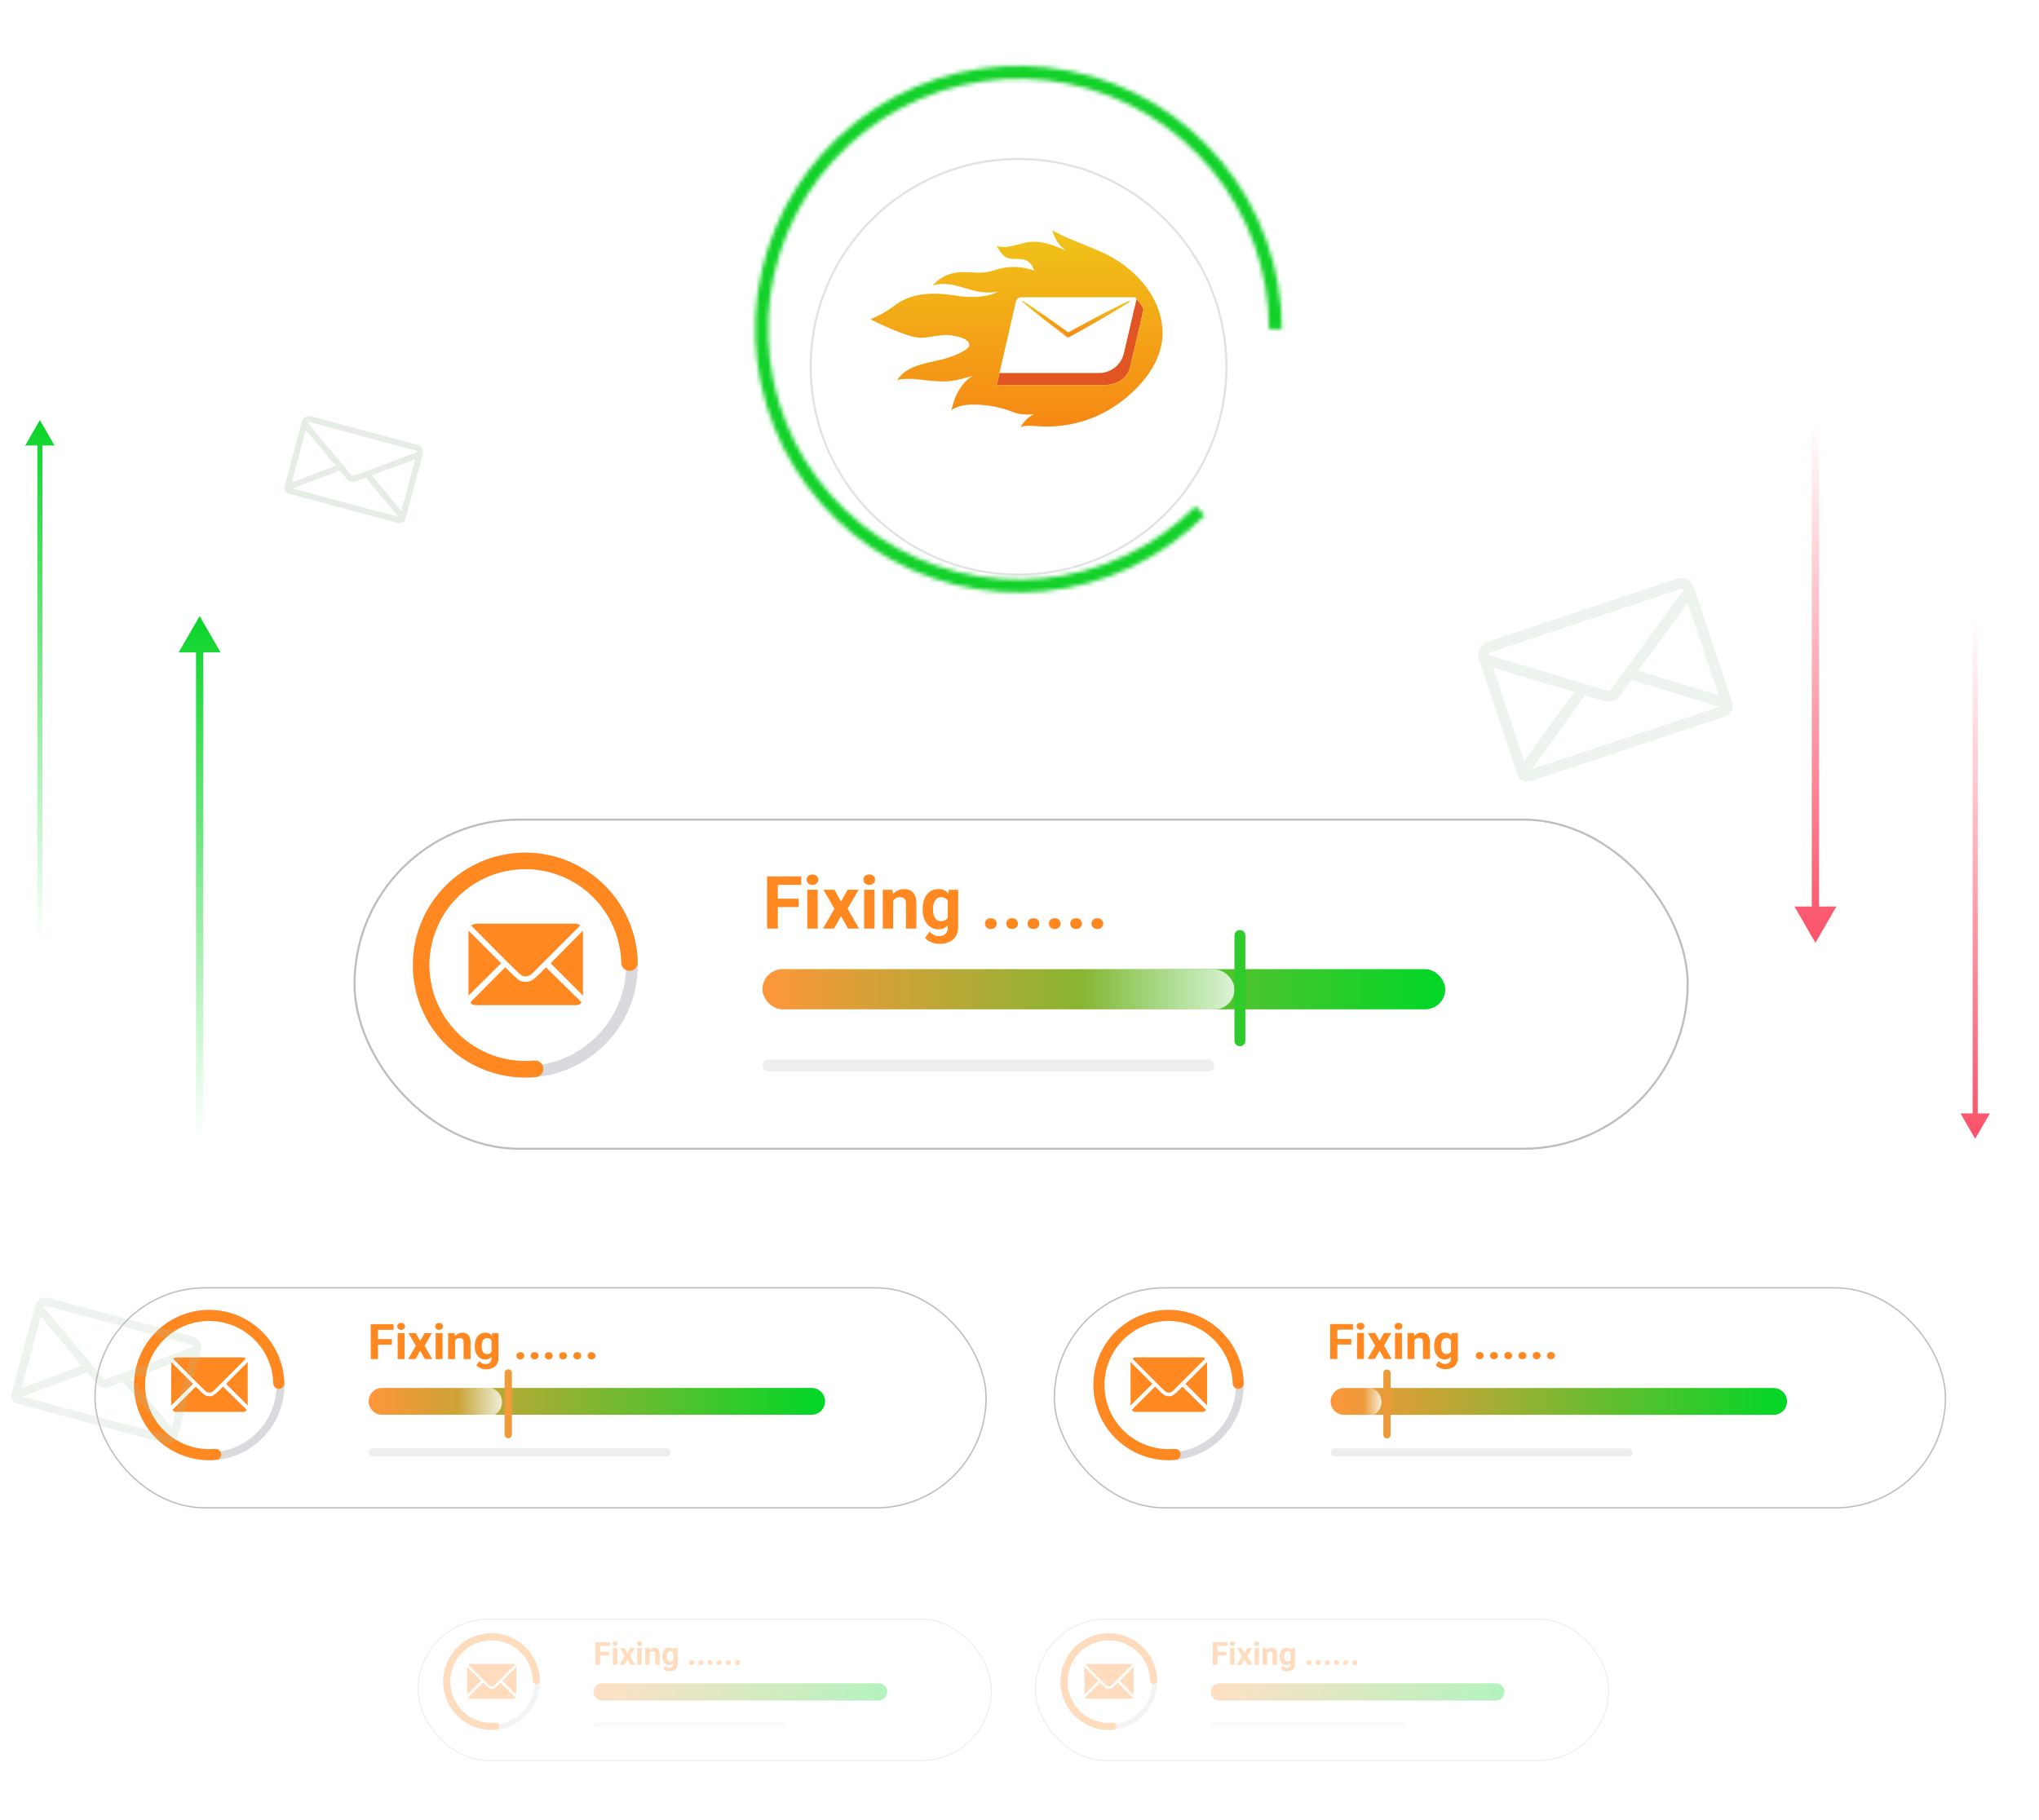 <svg width="495" height="442" viewBox="0 0 495 442" fill="none" xmlns="http://www.w3.org/2000/svg">
<g opacity="0.3">
<g filter="url(#filter0_d_11717_13437)">
<rect x="101.388" y="390.93" width="139.397" height="34.581" rx="17.29" fill="white"/>
<rect x="101.493" y="391.035" width="139.186" height="34.37" rx="17.185" stroke="#BDBDBD" stroke-width="0.211"/>
</g>
<circle cx="119.331" cy="408.329" r="11.134" stroke="#DADADE" stroke-width="1.215"/>
<path d="M128.497 402.008C129.73 403.797 130.412 405.905 130.462 408.073C130.466 408.215 130.35 408.329 130.209 408.329V408.329C130.067 408.329 129.953 408.215 129.95 408.073C129.9 406.009 129.249 404.002 128.075 402.299C126.852 400.526 125.119 399.167 123.106 398.401C121.092 397.636 118.894 397.501 116.802 398.013C114.71 398.526 112.823 399.663 111.392 401.273C109.962 402.883 109.054 404.89 108.79 407.028C108.526 409.165 108.918 411.333 109.914 413.242C110.911 415.152 112.464 416.714 114.368 417.72C116.197 418.686 118.267 419.097 120.322 418.904C120.463 418.891 120.591 418.991 120.607 419.132V419.132C120.624 419.272 120.523 419.4 120.382 419.414C118.224 419.618 116.05 419.188 114.129 418.173C112.133 417.118 110.504 415.481 109.46 413.479C108.416 411.478 108.004 409.206 108.281 406.965C108.558 404.724 109.509 402.62 111.009 400.933C112.509 399.245 114.487 398.053 116.68 397.516C118.873 396.978 121.177 397.12 123.288 397.922C125.398 398.724 127.215 400.149 128.497 402.008Z" stroke="#FF8820" stroke-width="1.215"/>
<path d="M116.803 408.146L113.394 404.736V411.522L116.803 408.146Z" fill="#FF8820"/>
<path d="M125.345 404.736V411.522L121.969 408.146L125.345 404.736Z" fill="#FF8820"/>
<path d="M119.943 409.311L125.041 404.213C124.919 404.024 124.619 403.999 124.484 404.01H114.221C113.964 404.01 113.754 404.145 113.681 404.213C115.211 405.76 118.377 408.946 118.795 409.311C119.214 409.675 119.735 409.462 119.943 409.311Z" fill="#FF8820"/>
<path d="M125.193 412.214L121.479 408.568C121.113 408.973 120.298 409.814 119.892 409.986C119.487 410.158 118.981 410.07 118.711 409.935C118.512 409.836 117.659 409.007 117.225 408.568L113.596 412.214C113.677 412.43 113.945 412.507 114.069 412.518H124.636C124.987 412.518 125.154 412.315 125.193 412.214Z" fill="#FF8820"/>
<path d="M145.693 398.773V404.227H144.569V398.773H145.693ZM147.865 401.103V401.979H145.385V401.103H147.865ZM148.127 398.773V399.654H145.385V398.773H148.127ZM149.85 400.174V404.227H148.767V400.174H149.85ZM148.7 399.118C148.7 398.961 148.755 398.831 148.865 398.728C148.975 398.626 149.122 398.575 149.307 398.575C149.489 398.575 149.635 398.626 149.745 398.728C149.857 398.831 149.913 398.961 149.913 399.118C149.913 399.275 149.857 399.405 149.745 399.508C149.635 399.61 149.489 399.661 149.307 399.661C149.122 399.661 148.975 399.61 148.865 399.508C148.755 399.405 148.7 399.275 148.7 399.118ZM151.61 400.174L152.28 401.406L152.97 400.174H154.119L152.973 402.155L154.172 404.227H153.018L152.288 402.923L151.558 404.227H150.404L151.603 402.155L150.457 400.174H151.61ZM155.782 400.174V404.227H154.7V400.174H155.782ZM154.633 399.118C154.633 398.961 154.687 398.831 154.797 398.728C154.907 398.626 155.054 398.575 155.239 398.575C155.422 398.575 155.568 398.626 155.677 398.728C155.79 398.831 155.846 398.961 155.846 399.118C155.846 399.275 155.79 399.405 155.677 399.508C155.568 399.61 155.422 399.661 155.239 399.661C155.054 399.661 154.907 399.61 154.797 399.508C154.687 399.405 154.633 399.275 154.633 399.118ZM157.73 401.039V404.227H156.651V400.174H157.662L157.73 401.039ZM157.573 402.058H157.28C157.28 401.758 157.319 401.489 157.397 401.249C157.474 401.007 157.583 400.801 157.722 400.631C157.862 400.459 158.028 400.328 158.22 400.238C158.415 400.145 158.632 400.099 158.872 400.099C159.062 400.099 159.235 400.127 159.393 400.182C159.55 400.237 159.685 400.324 159.797 400.444C159.912 400.564 160 400.722 160.059 400.919C160.122 401.117 160.153 401.358 160.153 401.642V404.227H159.067V401.639C159.067 401.459 159.042 401.319 158.992 401.219C158.942 401.119 158.868 401.049 158.771 401.009C158.676 400.967 158.559 400.946 158.419 400.946C158.274 400.946 158.148 400.974 158.041 401.032C157.936 401.089 157.848 401.169 157.779 401.272C157.711 401.371 157.66 401.489 157.625 401.624C157.59 401.758 157.573 401.903 157.573 402.058ZM163.539 400.174H164.516V404.092C164.516 404.461 164.434 404.775 164.269 405.032C164.107 405.291 163.88 405.487 163.587 405.62C163.295 405.755 162.956 405.822 162.569 405.822C162.399 405.822 162.219 405.8 162.029 405.755C161.842 405.71 161.662 405.64 161.49 405.545C161.32 405.45 161.178 405.33 161.063 405.185L161.539 404.549C161.664 404.693 161.808 404.806 161.973 404.886C162.138 404.968 162.32 405.009 162.52 405.009C162.715 405.009 162.88 404.973 163.014 404.901C163.149 404.831 163.253 404.727 163.325 404.59C163.398 404.455 163.434 404.291 163.434 404.099V401.11L163.539 400.174ZM160.812 402.249V402.17C160.812 401.861 160.85 401.58 160.925 401.328C161.002 401.073 161.111 400.855 161.25 400.672C161.393 400.49 161.565 400.349 161.767 400.249C161.97 400.149 162.198 400.099 162.453 400.099C162.722 400.099 162.948 400.149 163.131 400.249C163.313 400.349 163.463 400.491 163.58 400.676C163.697 400.858 163.788 401.074 163.853 401.324C163.921 401.571 163.973 401.842 164.011 402.137V402.309C163.973 402.591 163.917 402.853 163.842 403.095C163.767 403.338 163.669 403.55 163.546 403.732C163.424 403.912 163.272 404.052 163.089 404.152C162.91 404.252 162.695 404.301 162.445 404.301C162.195 404.301 161.97 404.25 161.767 404.148C161.568 404.046 161.396 403.902 161.254 403.717C161.112 403.532 161.002 403.315 160.925 403.066C160.85 402.816 160.812 402.544 160.812 402.249ZM161.891 402.17V402.249C161.891 402.416 161.907 402.572 161.94 402.717C161.972 402.862 162.022 402.991 162.089 403.103C162.159 403.213 162.245 403.299 162.348 403.361C162.453 403.421 162.576 403.451 162.719 403.451C162.916 403.451 163.077 403.41 163.202 403.328C163.327 403.243 163.42 403.127 163.483 402.979C163.545 402.832 163.581 402.662 163.591 402.47V401.979C163.586 401.822 163.565 401.681 163.528 401.556C163.49 401.429 163.438 401.32 163.37 401.23C163.303 401.14 163.215 401.071 163.108 401.021C163.001 400.971 162.873 400.946 162.726 400.946C162.584 400.946 162.46 400.978 162.355 401.043C162.253 401.105 162.167 401.192 162.097 401.301C162.029 401.411 161.978 401.541 161.943 401.691C161.908 401.838 161.891 401.998 161.891 402.17ZM167.318 403.706C167.318 403.546 167.373 403.413 167.483 403.305C167.595 403.198 167.744 403.144 167.928 403.144C168.113 403.144 168.26 403.198 168.37 403.305C168.483 403.413 168.539 403.546 168.539 403.706C168.539 403.866 168.483 403.999 168.37 404.107C168.26 404.214 168.113 404.268 167.928 404.268C167.744 404.268 167.595 404.214 167.483 404.107C167.373 403.999 167.318 403.866 167.318 403.706ZM169.542 403.706C169.542 403.546 169.597 403.413 169.707 403.305C169.82 403.198 169.968 403.144 170.153 403.144C170.338 403.144 170.485 403.198 170.595 403.305C170.707 403.413 170.763 403.546 170.763 403.706C170.763 403.866 170.707 403.999 170.595 404.107C170.485 404.214 170.338 404.268 170.153 404.268C169.968 404.268 169.82 404.214 169.707 404.107C169.597 403.999 169.542 403.866 169.542 403.706ZM171.767 403.706C171.767 403.546 171.822 403.413 171.932 403.305C172.044 403.198 172.193 403.144 172.378 403.144C172.562 403.144 172.71 403.198 172.82 403.305C172.932 403.413 172.988 403.546 172.988 403.706C172.988 403.866 172.932 403.999 172.82 404.107C172.71 404.214 172.562 404.268 172.378 404.268C172.193 404.268 172.044 404.214 171.932 404.107C171.822 403.999 171.767 403.866 171.767 403.706ZM173.992 403.706C173.992 403.546 174.047 403.413 174.157 403.305C174.269 403.198 174.418 403.144 174.602 403.144C174.787 403.144 174.934 403.198 175.044 403.305C175.157 403.413 175.213 403.546 175.213 403.706C175.213 403.866 175.157 403.999 175.044 404.107C174.934 404.214 174.787 404.268 174.602 404.268C174.418 404.268 174.269 404.214 174.157 404.107C174.047 403.999 173.992 403.866 173.992 403.706ZM176.217 403.706C176.217 403.546 176.272 403.413 176.381 403.305C176.494 403.198 176.642 403.144 176.827 403.144C177.012 403.144 177.159 403.198 177.269 403.305C177.381 403.413 177.438 403.546 177.438 403.706C177.438 403.866 177.381 403.999 177.269 404.107C177.159 404.214 177.012 404.268 176.827 404.268C176.642 404.268 176.494 404.214 176.381 404.107C176.272 403.999 176.217 403.866 176.217 403.706ZM178.441 403.706C178.441 403.546 178.496 403.413 178.606 403.305C178.718 403.198 178.867 403.144 179.052 403.144C179.237 403.144 179.384 403.198 179.494 403.305C179.606 403.413 179.662 403.546 179.662 403.706C179.662 403.866 179.606 403.999 179.494 404.107C179.384 404.214 179.237 404.268 179.052 404.268C178.867 404.268 178.718 404.214 178.606 404.107C178.496 403.999 178.441 403.866 178.441 403.706Z" fill="#FF8820"/>
<path d="M144.082 410.839C144.082 409.681 145.021 408.742 146.179 408.742H213.274C214.432 408.742 215.37 409.681 215.37 410.839C215.37 411.997 214.432 412.936 213.274 412.936H146.179C145.021 412.936 144.082 411.997 144.082 410.839Z" fill="url(#paint0_linear_11717_13437)"/>
<rect x="144.082" y="418.18" width="47.176" height="1.258" rx="0.629" fill="#EEEEEE"/>
<g filter="url(#filter1_d_11717_13437)">
<rect x="251.242" y="390.93" width="139.397" height="34.581" rx="17.29" fill="white"/>
<rect x="251.348" y="391.035" width="139.186" height="34.37" rx="17.185" stroke="#BDBDBD" stroke-width="0.211"/>
</g>
<circle cx="269.186" cy="408.329" r="11.134" stroke="#DADADE" stroke-width="1.215"/>
<path d="M278.351 402.008C279.585 403.797 280.267 405.905 280.317 408.073C280.32 408.215 280.205 408.329 280.063 408.329V408.329C279.922 408.329 279.807 408.215 279.804 408.073C279.754 406.009 279.104 404.002 277.929 402.299C276.707 400.526 274.974 399.167 272.96 398.401C270.947 397.636 268.748 397.501 266.656 398.013C264.564 398.526 262.678 399.663 261.247 401.273C259.816 402.883 258.908 404.89 258.644 407.028C258.38 409.165 258.773 411.333 259.769 413.242C260.765 415.152 262.319 416.714 264.223 417.72C266.052 418.686 268.121 419.097 270.177 418.904C270.318 418.891 270.445 418.991 270.462 419.132V419.132C270.478 419.272 270.378 419.4 270.237 419.414C268.078 419.618 265.904 419.188 263.983 418.173C261.987 417.118 260.359 415.481 259.314 413.479C258.27 411.478 257.859 409.206 258.136 406.965C258.412 404.724 259.364 402.62 260.864 400.933C262.364 399.245 264.341 398.053 266.534 397.516C268.727 396.978 271.032 397.12 273.142 397.922C275.253 398.724 277.07 400.149 278.351 402.008Z" stroke="#FF8820" stroke-width="1.215"/>
<path d="M266.658 408.146L263.248 404.736V411.522L266.658 408.146Z" fill="#FF8820"/>
<path d="M275.199 404.736V411.522L271.823 408.146L275.199 404.736Z" fill="#FF8820"/>
<path d="M269.798 409.311L274.895 404.213C274.774 404.024 274.473 403.999 274.338 404.01H264.075C263.819 404.01 263.608 404.145 263.535 404.213C265.065 405.76 268.231 408.946 268.65 409.311C269.068 409.675 269.589 409.462 269.798 409.311Z" fill="#FF8820"/>
<path d="M275.047 412.214L271.334 408.568C270.968 408.973 270.152 409.814 269.747 409.986C269.342 410.158 268.835 410.07 268.565 409.935C268.366 409.836 267.513 409.007 267.08 408.568L263.451 412.214C263.532 412.43 263.799 412.507 263.923 412.518H274.49C274.841 412.518 275.008 412.315 275.047 412.214Z" fill="#FF8820"/>
<path d="M295.547 398.773V404.227H294.423V398.773H295.547ZM297.719 401.103V401.979H295.24V401.103H297.719ZM297.981 398.773V399.654H295.24V398.773H297.981ZM299.704 400.174V404.227H298.622V400.174H299.704ZM298.554 399.118C298.554 398.961 298.609 398.831 298.719 398.728C298.829 398.626 298.976 398.575 299.161 398.575C299.343 398.575 299.49 398.626 299.599 398.728C299.712 398.831 299.768 398.961 299.768 399.118C299.768 399.275 299.712 399.405 299.599 399.508C299.49 399.61 299.343 399.661 299.161 399.661C298.976 399.661 298.829 399.61 298.719 399.508C298.609 399.405 298.554 399.275 298.554 399.118ZM301.465 400.174L302.135 401.406L302.824 400.174H303.974L302.828 402.155L304.026 404.227H302.873L302.142 402.923L301.412 404.227H300.259L301.457 402.155L300.311 400.174H301.465ZM305.637 400.174V404.227H304.554V400.174H305.637ZM304.487 399.118C304.487 398.961 304.542 398.831 304.652 398.728C304.762 398.626 304.909 398.575 305.094 398.575C305.276 398.575 305.422 398.626 305.532 398.728C305.644 398.831 305.7 398.961 305.7 399.118C305.7 399.275 305.644 399.405 305.532 399.508C305.422 399.61 305.276 399.661 305.094 399.661C304.909 399.661 304.762 399.61 304.652 399.508C304.542 399.405 304.487 399.275 304.487 399.118ZM307.584 401.039V404.227H306.506V400.174H307.517L307.584 401.039ZM307.427 402.058H307.135C307.135 401.758 307.174 401.489 307.251 401.249C307.328 401.007 307.437 400.801 307.577 400.631C307.717 400.459 307.883 400.328 308.075 400.238C308.27 400.145 308.487 400.099 308.727 400.099C308.916 400.099 309.09 400.127 309.247 400.182C309.405 400.237 309.539 400.324 309.652 400.444C309.767 400.564 309.854 400.722 309.914 400.919C309.976 401.117 310.008 401.358 310.008 401.642V404.227H308.921V401.639C308.921 401.459 308.896 401.319 308.847 401.219C308.797 401.119 308.723 401.049 308.626 401.009C308.531 400.967 308.413 400.946 308.273 400.946C308.129 400.946 308.003 400.974 307.895 401.032C307.79 401.089 307.703 401.169 307.633 401.272C307.566 401.371 307.514 401.489 307.479 401.624C307.445 401.758 307.427 401.903 307.427 402.058ZM313.393 400.174H314.371V404.092C314.371 404.461 314.288 404.775 314.124 405.032C313.961 405.291 313.734 405.487 313.442 405.62C313.15 405.755 312.81 405.822 312.423 405.822C312.253 405.822 312.074 405.8 311.884 405.755C311.697 405.71 311.517 405.64 311.345 405.545C311.175 405.45 311.033 405.33 310.918 405.185L311.393 404.549C311.518 404.693 311.663 404.806 311.828 404.886C311.993 404.968 312.175 405.009 312.375 405.009C312.569 405.009 312.734 404.973 312.869 404.901C313.004 404.831 313.107 404.727 313.18 404.59C313.252 404.455 313.288 404.291 313.288 404.099V401.11L313.393 400.174ZM310.667 402.249V402.17C310.667 401.861 310.704 401.58 310.779 401.328C310.856 401.073 310.965 400.855 311.105 400.672C311.247 400.49 311.42 400.349 311.622 400.249C311.824 400.149 312.052 400.099 312.307 400.099C312.577 400.099 312.803 400.149 312.985 400.249C313.167 400.349 313.317 400.491 313.434 400.676C313.552 400.858 313.643 401.074 313.708 401.324C313.775 401.571 313.828 401.842 313.865 402.137V402.309C313.828 402.591 313.772 402.853 313.697 403.095C313.622 403.338 313.523 403.55 313.401 403.732C313.278 403.912 313.126 404.052 312.944 404.152C312.764 404.252 312.549 404.301 312.3 404.301C312.05 404.301 311.824 404.25 311.622 404.148C311.422 404.046 311.251 403.902 311.109 403.717C310.966 403.532 310.856 403.315 310.779 403.066C310.704 402.816 310.667 402.544 310.667 402.249ZM311.745 402.17V402.249C311.745 402.416 311.762 402.572 311.794 402.717C311.827 402.862 311.876 402.991 311.944 403.103C312.014 403.213 312.1 403.299 312.202 403.361C312.307 403.421 312.431 403.451 312.573 403.451C312.77 403.451 312.931 403.41 313.056 403.328C313.181 403.243 313.275 403.127 313.337 402.979C313.4 402.832 313.436 402.662 313.446 402.47V401.979C313.441 401.822 313.42 401.681 313.382 401.556C313.345 401.429 313.292 401.32 313.225 401.23C313.157 401.14 313.07 401.071 312.963 401.021C312.855 400.971 312.728 400.946 312.581 400.946C312.438 400.946 312.315 400.978 312.21 401.043C312.107 401.105 312.021 401.192 311.951 401.301C311.884 401.411 311.833 401.541 311.798 401.691C311.763 401.838 311.745 401.998 311.745 402.17ZM317.172 403.706C317.172 403.546 317.227 403.413 317.337 403.305C317.449 403.198 317.598 403.144 317.783 403.144C317.968 403.144 318.115 403.198 318.225 403.305C318.337 403.413 318.393 403.546 318.393 403.706C318.393 403.866 318.337 403.999 318.225 404.107C318.115 404.214 317.968 404.268 317.783 404.268C317.598 404.268 317.449 404.214 317.337 404.107C317.227 403.999 317.172 403.866 317.172 403.706ZM319.397 403.706C319.397 403.546 319.452 403.413 319.562 403.305C319.674 403.198 319.823 403.144 320.007 403.144C320.192 403.144 320.34 403.198 320.449 403.305C320.562 403.413 320.618 403.546 320.618 403.706C320.618 403.866 320.562 403.999 320.449 404.107C320.34 404.214 320.192 404.268 320.007 404.268C319.823 404.268 319.674 404.214 319.562 404.107C319.452 403.999 319.397 403.866 319.397 403.706ZM321.622 403.706C321.622 403.546 321.677 403.413 321.786 403.305C321.899 403.198 322.047 403.144 322.232 403.144C322.417 403.144 322.564 403.198 322.674 403.305C322.786 403.413 322.843 403.546 322.843 403.706C322.843 403.866 322.786 403.999 322.674 404.107C322.564 404.214 322.417 404.268 322.232 404.268C322.047 404.268 321.899 404.214 321.786 404.107C321.677 403.999 321.622 403.866 321.622 403.706ZM323.846 403.706C323.846 403.546 323.901 403.413 324.011 403.305C324.124 403.198 324.272 403.144 324.457 403.144C324.642 403.144 324.789 403.198 324.899 403.305C325.011 403.413 325.067 403.546 325.067 403.706C325.067 403.866 325.011 403.999 324.899 404.107C324.789 404.214 324.642 404.268 324.457 404.268C324.272 404.268 324.124 404.214 324.011 404.107C323.901 403.999 323.846 403.866 323.846 403.706ZM326.071 403.706C326.071 403.546 326.126 403.413 326.236 403.305C326.348 403.198 326.497 403.144 326.682 403.144C326.866 403.144 327.014 403.198 327.124 403.305C327.236 403.413 327.292 403.546 327.292 403.706C327.292 403.866 327.236 403.999 327.124 404.107C327.014 404.214 326.866 404.268 326.682 404.268C326.497 404.268 326.348 404.214 326.236 404.107C326.126 403.999 326.071 403.866 326.071 403.706ZM328.296 403.706C328.296 403.546 328.351 403.413 328.461 403.305C328.573 403.198 328.722 403.144 328.906 403.144C329.091 403.144 329.238 403.198 329.348 403.305C329.461 403.413 329.517 403.546 329.517 403.706C329.517 403.866 329.461 403.999 329.348 404.107C329.238 404.214 329.091 404.268 328.906 404.268C328.722 404.268 328.573 404.214 328.461 404.107C328.351 403.999 328.296 403.866 328.296 403.706Z" fill="#FF8820"/>
<path d="M293.937 410.839C293.937 409.681 294.875 408.742 296.033 408.742H363.128C364.286 408.742 365.225 409.681 365.225 410.839C365.225 411.997 364.286 412.936 363.128 412.936H296.033C294.875 412.936 293.937 411.997 293.937 410.839Z" fill="url(#paint1_linear_11717_13437)"/>
<rect x="293.937" y="418.18" width="47.176" height="1.258" rx="0.629" fill="#EEEEEE"/>
</g>
<g filter="url(#filter2_d_11717_13437)">
<rect x="22.9" y="309.273" width="216.654" height="53.746" rx="26.873" fill="white"/>
<rect x="23.064" y="309.437" width="216.326" height="53.418" rx="26.709" stroke="#BDBDBD" stroke-width="0.328"/>
</g>
<circle cx="50.786" cy="336.32" r="17.305" stroke="#DADADE" stroke-width="1.888"/>
<path d="M65.031 326.496C66.948 329.275 68.008 332.552 68.086 335.922C68.091 336.142 67.912 336.32 67.692 336.32V336.32C67.472 336.32 67.294 336.142 67.289 335.922C67.212 332.714 66.201 329.595 64.376 326.948C62.475 324.192 59.782 322.079 56.652 320.89C53.523 319.7 50.106 319.49 46.855 320.287C43.604 321.084 40.672 322.851 38.447 325.353C36.224 327.856 34.813 330.975 34.403 334.297C33.992 337.62 34.602 340.988 36.15 343.956C37.699 346.924 40.113 349.351 43.073 350.915C45.915 352.417 49.131 353.056 52.326 352.756C52.545 352.736 52.743 352.891 52.769 353.11V353.11C52.795 353.328 52.639 353.527 52.42 353.548C49.064 353.866 45.686 353.197 42.701 351.62C39.598 349.98 37.067 347.436 35.444 344.325C33.821 341.213 33.182 337.682 33.612 334.199C34.042 330.717 35.521 327.447 37.852 324.824C40.183 322.201 43.257 320.349 46.665 319.513C50.074 318.678 53.655 318.898 56.935 320.145C60.216 321.392 63.039 323.607 65.031 326.496Z" stroke="#FF8820" stroke-width="1.888"/>
<path d="M46.857 336.033L41.558 330.733V341.28L46.857 336.033Z" fill="#FF8820"/>
<path d="M60.133 330.733V341.28L54.885 336.033L60.133 330.733Z" fill="#FF8820"/>
<path d="M51.737 337.843L59.66 329.92C59.471 329.626 59.004 329.588 58.794 329.605H42.843C42.444 329.605 42.117 329.815 42.004 329.92C44.382 332.325 49.302 337.276 49.953 337.843C50.604 338.41 51.413 338.079 51.737 337.843Z" fill="#FF8820"/>
<path d="M59.896 342.356L54.124 336.689C53.556 337.319 52.288 338.626 51.658 338.893C51.029 339.16 50.242 339.024 49.822 338.814C49.512 338.659 48.187 337.371 47.513 336.689L41.872 342.356C41.998 342.692 42.415 342.811 42.607 342.828H59.031C59.576 342.828 59.835 342.513 59.896 342.356Z" fill="#FF8820"/>
<path d="M91.758 321.54V330.016H90.012V321.54H91.758ZM95.134 325.161V326.523H91.281V325.161H95.134ZM95.542 321.54V322.908H91.281V321.54H95.542ZM98.219 323.717V330.016H96.537V323.717H98.219ZM96.432 322.076C96.432 321.831 96.517 321.63 96.688 321.47C96.859 321.311 97.088 321.232 97.375 321.232C97.659 321.232 97.885 321.311 98.056 321.47C98.231 321.63 98.318 321.831 98.318 322.076C98.318 322.32 98.231 322.522 98.056 322.681C97.885 322.84 97.659 322.92 97.375 322.92C97.088 322.92 96.859 322.84 96.688 322.681C96.517 322.522 96.432 322.32 96.432 322.076ZM100.955 323.717L101.997 325.632L103.068 323.717H104.855L103.074 326.797L104.937 330.016H103.144L102.009 327.99L100.874 330.016H99.081L100.943 326.797L99.162 323.717H100.955ZM107.44 323.717V330.016H105.757V323.717H107.44ZM105.653 322.076C105.653 321.831 105.738 321.63 105.909 321.47C106.079 321.311 106.308 321.232 106.596 321.232C106.879 321.232 107.106 321.311 107.277 321.47C107.451 321.63 107.539 321.831 107.539 322.076C107.539 322.32 107.451 322.522 107.277 322.681C107.106 322.84 106.879 322.92 106.596 322.92C106.308 322.92 106.079 322.84 105.909 322.681C105.738 322.522 105.653 322.32 105.653 322.076ZM110.467 325.062V330.016H108.79V323.717H110.362L110.467 325.062ZM110.222 326.645H109.768C109.768 326.18 109.828 325.76 109.948 325.388C110.069 325.012 110.238 324.691 110.455 324.427C110.672 324.16 110.93 323.956 111.229 323.816C111.532 323.673 111.869 323.601 112.242 323.601C112.537 323.601 112.807 323.644 113.051 323.729C113.296 323.814 113.505 323.95 113.68 324.136C113.858 324.323 113.994 324.569 114.087 324.876C114.184 325.182 114.233 325.557 114.233 325.999V330.016H112.545V325.993C112.545 325.714 112.506 325.497 112.428 325.341C112.351 325.186 112.236 325.077 112.085 325.015C111.937 324.949 111.755 324.916 111.538 324.916C111.313 324.916 111.117 324.961 110.95 325.05C110.787 325.14 110.651 325.264 110.542 325.423C110.437 325.578 110.358 325.76 110.304 325.97C110.249 326.18 110.222 326.405 110.222 326.645ZM119.495 323.717H121.014V329.806C121.014 330.38 120.886 330.867 120.63 331.267C120.378 331.671 120.025 331.975 119.571 332.181C119.117 332.391 118.589 332.495 117.987 332.495C117.723 332.495 117.444 332.46 117.149 332.391C116.858 332.321 116.579 332.212 116.311 332.065C116.047 331.917 115.826 331.731 115.647 331.506L116.387 330.516C116.581 330.741 116.806 330.916 117.062 331.04C117.318 331.168 117.601 331.232 117.912 331.232C118.214 331.232 118.47 331.176 118.68 331.063C118.89 330.955 119.051 330.794 119.163 330.58C119.276 330.371 119.332 330.117 119.332 329.818V325.173L119.495 323.717ZM115.257 326.942V326.82C115.257 326.339 115.315 325.902 115.432 325.51C115.552 325.114 115.721 324.775 115.938 324.492C116.159 324.208 116.427 323.989 116.742 323.834C117.056 323.679 117.411 323.601 117.807 323.601C118.226 323.601 118.577 323.679 118.86 323.834C119.144 323.989 119.377 324.21 119.559 324.497C119.741 324.781 119.883 325.116 119.984 325.504C120.089 325.889 120.17 326.31 120.228 326.768V327.035C120.17 327.474 120.083 327.881 119.966 328.258C119.85 328.634 119.697 328.964 119.507 329.247C119.316 329.527 119.08 329.744 118.796 329.899C118.517 330.054 118.183 330.132 117.795 330.132C117.407 330.132 117.056 330.052 116.742 329.893C116.431 329.734 116.165 329.511 115.944 329.224C115.723 328.937 115.552 328.599 115.432 328.211C115.315 327.823 115.257 327.4 115.257 326.942ZM116.934 326.82V326.942C116.934 327.202 116.959 327.445 117.009 327.67C117.06 327.895 117.137 328.095 117.242 328.269C117.351 328.44 117.485 328.574 117.644 328.671C117.807 328.764 117.999 328.811 118.22 328.811C118.527 328.811 118.777 328.747 118.971 328.619C119.165 328.487 119.311 328.306 119.408 328.077C119.505 327.848 119.561 327.584 119.576 327.286V326.523C119.569 326.279 119.536 326.059 119.477 325.865C119.419 325.667 119.338 325.499 119.233 325.359C119.128 325.219 118.992 325.11 118.826 325.033C118.659 324.955 118.461 324.916 118.232 324.916C118.011 324.916 117.818 324.967 117.655 325.068C117.496 325.165 117.362 325.299 117.254 325.469C117.149 325.64 117.07 325.842 117.015 326.075C116.961 326.304 116.934 326.552 116.934 326.82ZM125.368 329.207C125.368 328.958 125.454 328.751 125.624 328.584C125.799 328.417 126.03 328.333 126.317 328.333C126.604 328.333 126.833 328.417 127.004 328.584C127.179 328.751 127.266 328.958 127.266 329.207C127.266 329.455 127.179 329.662 127.004 329.829C126.833 329.996 126.604 330.08 126.317 330.08C126.03 330.08 125.799 329.996 125.624 329.829C125.454 329.662 125.368 329.455 125.368 329.207ZM128.826 329.207C128.826 328.958 128.911 328.751 129.082 328.584C129.257 328.417 129.488 328.333 129.775 328.333C130.062 328.333 130.291 328.417 130.462 328.584C130.636 328.751 130.724 328.958 130.724 329.207C130.724 329.455 130.636 329.662 130.462 329.829C130.291 329.996 130.062 330.08 129.775 330.08C129.488 330.08 129.257 329.996 129.082 329.829C128.911 329.662 128.826 329.455 128.826 329.207ZM132.284 329.207C132.284 328.958 132.369 328.751 132.54 328.584C132.714 328.417 132.945 328.333 133.232 328.333C133.52 328.333 133.749 328.417 133.919 328.584C134.094 328.751 134.181 328.958 134.181 329.207C134.181 329.455 134.094 329.662 133.919 329.829C133.749 329.996 133.52 330.08 133.232 330.08C132.945 330.08 132.714 329.996 132.54 329.829C132.369 329.662 132.284 329.455 132.284 329.207ZM135.741 329.207C135.741 328.958 135.827 328.751 135.997 328.584C136.172 328.417 136.403 328.333 136.69 328.333C136.977 328.333 137.206 328.417 137.377 328.584C137.552 328.751 137.639 328.958 137.639 329.207C137.639 329.455 137.552 329.662 137.377 329.829C137.206 329.996 136.977 330.08 136.69 330.08C136.403 330.08 136.172 329.996 135.997 329.829C135.827 329.662 135.741 329.455 135.741 329.207ZM139.199 329.207C139.199 328.958 139.284 328.751 139.455 328.584C139.63 328.417 139.861 328.333 140.148 328.333C140.435 328.333 140.664 328.417 140.835 328.584C141.009 328.751 141.097 328.958 141.097 329.207C141.097 329.455 141.009 329.662 140.835 329.829C140.664 329.996 140.435 330.08 140.148 330.08C139.861 330.08 139.63 329.996 139.455 329.829C139.284 329.662 139.199 329.455 139.199 329.207ZM142.657 329.207C142.657 328.958 142.742 328.751 142.913 328.584C143.087 328.417 143.318 328.333 143.605 328.333C143.893 328.333 144.122 328.417 144.292 328.584C144.467 328.751 144.554 328.958 144.554 329.207C144.554 329.455 144.467 329.662 144.292 329.829C144.122 329.996 143.893 330.08 143.605 330.08C143.318 330.08 143.087 329.996 142.913 329.829C142.742 329.662 142.657 329.455 142.657 329.207Z" fill="#FF8820"/>
<path d="M89.498 340.274C89.498 338.475 90.957 337.016 92.757 337.016H197.037C198.837 337.016 200.296 338.475 200.296 340.274C200.296 342.074 198.837 343.533 197.037 343.533H92.757C90.957 343.533 89.498 342.074 89.498 340.274Z" fill="url(#paint2_linear_11717_13437)"/>
<path d="M89.255 340.456C89.255 338.508 90.834 336.93 92.781 336.93H118.344C120.291 336.93 121.87 338.508 121.87 340.456C121.87 342.403 120.291 343.982 118.344 343.982H92.781C90.834 343.982 89.255 342.403 89.255 340.456Z" fill="url(#paint3_linear_11717_13437)"/>
<rect x="89.498" y="351.672" width="73.322" height="1.955" rx="0.978" fill="#EEEEEE"/>
<line x1="123.39" y1="348.361" x2="123.39" y2="333.375" stroke="#F09A3A" stroke-width="1.763" stroke-linecap="round"/>
<g filter="url(#filter3_d_11717_13437)">
<rect x="255.805" y="309.273" width="216.654" height="53.746" rx="26.873" fill="white"/>
<rect x="255.969" y="309.437" width="216.326" height="53.418" rx="26.709" stroke="#BDBDBD" stroke-width="0.328"/>
</g>
<circle cx="283.69" cy="336.32" r="17.305" stroke="#DADADE" stroke-width="1.888"/>
<path d="M297.936 326.496C299.853 329.275 300.913 332.552 300.99 335.922C300.995 336.142 300.817 336.32 300.597 336.32V336.32C300.377 336.32 300.199 336.142 300.194 335.922C300.116 332.714 299.105 329.595 297.28 326.948C295.379 324.192 292.686 322.079 289.557 320.89C286.428 319.7 283.011 319.49 279.759 320.287C276.508 321.084 273.576 322.851 271.352 325.353C269.128 327.856 267.717 330.975 267.307 334.297C266.897 337.62 267.506 340.988 269.055 343.956C270.603 346.924 273.017 349.351 275.977 350.915C278.819 352.417 282.036 353.056 285.231 352.756C285.45 352.736 285.648 352.891 285.674 353.11V353.11C285.699 353.328 285.543 353.527 285.324 353.548C281.969 353.866 278.59 353.197 275.605 351.62C272.502 349.98 269.972 347.436 268.348 344.325C266.725 341.213 266.086 337.682 266.516 334.199C266.946 330.717 268.425 327.447 270.756 324.824C273.088 322.201 276.161 320.349 279.57 319.513C282.978 318.678 286.56 318.898 289.84 320.145C293.12 321.392 295.943 323.607 297.936 326.496Z" stroke="#FF8820" stroke-width="1.888"/>
<path d="M279.762 336.033L274.462 330.733V341.28L279.762 336.033Z" fill="#FF8820"/>
<path d="M293.037 330.733V341.28L287.79 336.033L293.037 330.733Z" fill="#FF8820"/>
<path d="M284.641 337.843L292.565 329.92C292.376 329.626 291.909 329.588 291.699 329.605H275.747C275.349 329.605 275.022 329.815 274.908 329.92C277.287 332.325 282.207 337.276 282.857 337.843C283.508 338.41 284.318 338.079 284.641 337.843Z" fill="#FF8820"/>
<path d="M292.801 342.356L287.029 336.689C286.46 337.319 285.192 338.626 284.563 338.893C283.933 339.16 283.146 339.024 282.726 338.814C282.417 338.659 281.091 337.371 280.417 336.689L274.777 342.356C274.903 342.692 275.319 342.811 275.511 342.828H291.935C292.481 342.828 292.739 342.513 292.801 342.356Z" fill="#FF8820"/>
<path d="M324.662 321.509V329.984H322.916V321.509H324.662ZM328.038 325.13V326.492H324.185V325.13H328.038ZM328.446 321.509V322.877H324.185V321.509H328.446ZM331.124 323.686V329.984H329.441V323.686H331.124ZM329.336 322.045C329.336 321.8 329.422 321.598 329.593 321.439C329.763 321.28 329.992 321.201 330.279 321.201C330.563 321.201 330.79 321.28 330.961 321.439C331.135 321.598 331.222 321.8 331.222 322.045C331.222 322.289 331.135 322.491 330.961 322.65C330.79 322.809 330.563 322.889 330.279 322.889C329.992 322.889 329.763 322.809 329.593 322.65C329.422 322.491 329.336 322.289 329.336 322.045ZM333.859 323.686L334.901 325.601L335.972 323.686H337.759L335.978 326.765L337.841 329.984H336.048L334.913 327.959L333.778 329.984H331.985L333.848 326.765L332.067 323.686H333.859ZM340.344 323.686V329.984H338.662V323.686H340.344ZM338.557 322.045C338.557 321.8 338.642 321.598 338.813 321.439C338.984 321.28 339.213 321.201 339.5 321.201C339.783 321.201 340.01 321.28 340.181 321.439C340.356 321.598 340.443 321.8 340.443 322.045C340.443 322.289 340.356 322.491 340.181 322.65C340.01 322.809 339.783 322.889 339.5 322.889C339.213 322.889 338.984 322.809 338.813 322.65C338.642 322.491 338.557 322.289 338.557 322.045ZM343.371 325.031V329.984H341.694V323.686H343.266L343.371 325.031ZM343.126 326.614H342.672C342.672 326.148 342.732 325.729 342.853 325.357C342.973 324.98 343.142 324.66 343.359 324.396C343.577 324.128 343.835 323.925 344.133 323.785C344.436 323.641 344.774 323.57 345.146 323.57C345.441 323.57 345.711 323.612 345.955 323.698C346.2 323.783 346.409 323.919 346.584 324.105C346.763 324.291 346.898 324.538 346.992 324.844C347.089 325.151 347.137 325.525 347.137 325.968V329.984H345.449V325.962C345.449 325.683 345.41 325.465 345.333 325.31C345.255 325.155 345.14 325.046 344.989 324.984C344.842 324.918 344.659 324.885 344.442 324.885C344.217 324.885 344.021 324.93 343.854 325.019C343.691 325.108 343.555 325.233 343.447 325.392C343.342 325.547 343.262 325.729 343.208 325.939C343.154 326.148 343.126 326.373 343.126 326.614ZM352.399 323.686H353.918V329.775C353.918 330.349 353.79 330.836 353.534 331.236C353.282 331.639 352.929 331.944 352.475 332.15C352.021 332.359 351.493 332.464 350.892 332.464C350.628 332.464 350.348 332.429 350.053 332.359C349.762 332.289 349.483 332.181 349.215 332.033C348.951 331.886 348.73 331.7 348.552 331.475L349.291 330.485C349.485 330.71 349.71 330.885 349.966 331.009C350.222 331.137 350.505 331.201 350.816 331.201C351.119 331.201 351.375 331.145 351.584 331.032C351.794 330.923 351.955 330.762 352.067 330.549C352.18 330.339 352.236 330.085 352.236 329.786V325.141L352.399 323.686ZM348.162 326.911V326.789C348.162 326.307 348.22 325.871 348.336 325.479C348.456 325.083 348.625 324.744 348.843 324.46C349.064 324.177 349.332 323.958 349.646 323.802C349.96 323.647 350.315 323.57 350.711 323.57C351.13 323.57 351.481 323.647 351.765 323.802C352.048 323.958 352.281 324.179 352.463 324.466C352.646 324.749 352.787 325.085 352.888 325.473C352.993 325.857 353.074 326.278 353.133 326.736V327.004C353.074 327.443 352.987 327.85 352.871 328.226C352.754 328.603 352.601 328.933 352.411 329.216C352.221 329.495 351.984 329.713 351.701 329.868C351.421 330.023 351.088 330.101 350.699 330.101C350.311 330.101 349.96 330.021 349.646 329.862C349.335 329.703 349.07 329.48 348.848 329.193C348.627 328.906 348.456 328.568 348.336 328.18C348.22 327.792 348.162 327.369 348.162 326.911ZM349.838 326.789V326.911C349.838 327.171 349.863 327.413 349.914 327.639C349.964 327.864 350.042 328.063 350.146 328.238C350.255 328.409 350.389 328.543 350.548 328.64C350.711 328.733 350.903 328.779 351.124 328.779C351.431 328.779 351.681 328.715 351.875 328.587C352.069 328.455 352.215 328.275 352.312 328.046C352.409 327.817 352.465 327.553 352.481 327.254V326.492C352.473 326.247 352.44 326.028 352.382 325.834C352.324 325.636 352.242 325.467 352.137 325.328C352.032 325.188 351.897 325.079 351.73 325.002C351.563 324.924 351.365 324.885 351.136 324.885C350.915 324.885 350.723 324.936 350.56 325.037C350.401 325.134 350.267 325.267 350.158 325.438C350.053 325.609 349.974 325.811 349.919 326.044C349.865 326.273 349.838 326.521 349.838 326.789ZM358.273 329.175C358.273 328.927 358.358 328.719 358.529 328.552C358.703 328.386 358.934 328.302 359.221 328.302C359.509 328.302 359.738 328.386 359.908 328.552C360.083 328.719 360.17 328.927 360.17 329.175C360.17 329.424 360.083 329.631 359.908 329.798C359.738 329.965 359.509 330.048 359.221 330.048C358.934 330.048 358.703 329.965 358.529 329.798C358.358 329.631 358.273 329.424 358.273 329.175ZM361.73 329.175C361.73 328.927 361.816 328.719 361.986 328.552C362.161 328.386 362.392 328.302 362.679 328.302C362.966 328.302 363.195 328.386 363.366 328.552C363.541 328.719 363.628 328.927 363.628 329.175C363.628 329.424 363.541 329.631 363.366 329.798C363.195 329.965 362.966 330.048 362.679 330.048C362.392 330.048 362.161 329.965 361.986 329.798C361.816 329.631 361.73 329.424 361.73 329.175ZM365.188 329.175C365.188 328.927 365.273 328.719 365.444 328.552C365.619 328.386 365.85 328.302 366.137 328.302C366.424 328.302 366.653 328.386 366.824 328.552C366.998 328.719 367.086 328.927 367.086 329.175C367.086 329.424 366.998 329.631 366.824 329.798C366.653 329.965 366.424 330.048 366.137 330.048C365.85 330.048 365.619 329.965 365.444 329.798C365.273 329.631 365.188 329.424 365.188 329.175ZM368.646 329.175C368.646 328.927 368.731 328.719 368.902 328.552C369.076 328.386 369.307 328.302 369.594 328.302C369.882 328.302 370.111 328.386 370.281 328.552C370.456 328.719 370.543 328.927 370.543 329.175C370.543 329.424 370.456 329.631 370.281 329.798C370.111 329.965 369.882 330.048 369.594 330.048C369.307 330.048 369.076 329.965 368.902 329.798C368.731 329.631 368.646 329.424 368.646 329.175ZM372.103 329.175C372.103 328.927 372.189 328.719 372.359 328.552C372.534 328.386 372.765 328.302 373.052 328.302C373.339 328.302 373.568 328.386 373.739 328.552C373.914 328.719 374.001 328.927 374.001 329.175C374.001 329.424 373.914 329.631 373.739 329.798C373.568 329.965 373.339 330.048 373.052 330.048C372.765 330.048 372.534 329.965 372.359 329.798C372.189 329.631 372.103 329.424 372.103 329.175ZM375.561 329.175C375.561 328.927 375.646 328.719 375.817 328.552C375.992 328.386 376.223 328.302 376.51 328.302C376.797 328.302 377.026 328.386 377.197 328.552C377.371 328.719 377.459 328.927 377.459 329.175C377.459 329.424 377.371 329.631 377.197 329.798C377.026 329.965 376.797 330.048 376.51 330.048C376.223 330.048 375.992 329.965 375.817 329.798C375.646 329.631 375.561 329.424 375.561 329.175Z" fill="#FF8820"/>
<path d="M323.03 340.298C323.03 338.498 324.489 337.039 326.289 337.039H430.569C432.369 337.039 433.828 338.498 433.828 340.298C433.828 342.098 432.369 343.557 430.569 343.557H326.289C324.489 343.557 323.03 342.098 323.03 340.298Z" fill="url(#paint4_linear_11717_13437)"/>
<path d="M322.159 340.424C322.159 338.477 323.738 336.898 325.685 336.898H331.856C333.803 336.898 335.381 338.477 335.381 340.424C335.381 342.372 333.803 343.95 331.855 343.95H325.685C323.738 343.95 322.159 342.372 322.159 340.424Z" fill="url(#paint5_linear_11717_13437)"/>
<rect x="323.03" y="351.695" width="73.322" height="1.955" rx="0.978" fill="#EEEEEE"/>
<line x1="336.708" y1="348.4" x2="336.708" y2="333.415" stroke="#ED9B3A" stroke-width="1.763" stroke-linecap="round"/>
<g filter="url(#filter4_d_11717_13437)">
<rect x="85.816" y="193.867" width="324.141" height="80.41" rx="40.205" fill="white"/>
<rect x="86.062" y="194.113" width="323.65" height="79.919" rx="39.96" stroke="#BDBDBD" stroke-width="0.491"/>
</g>
<circle cx="127.536" cy="234.343" r="25.89" stroke="#DADADE" stroke-width="2.824"/>
<path d="M148.849 219.645C151.717 223.803 153.303 228.706 153.419 233.747C153.427 234.076 153.159 234.343 152.83 234.343V234.343C152.501 234.343 152.235 234.076 152.227 233.747C152.111 228.947 150.599 224.281 147.868 220.321C145.025 216.198 140.995 213.037 136.313 211.257C131.632 209.477 126.519 209.163 121.655 210.356C116.791 211.548 112.404 214.192 109.076 217.935C105.749 221.679 103.638 226.345 103.025 231.316C102.411 236.287 103.323 241.327 105.639 245.767C107.956 250.208 111.568 253.839 115.996 256.179C120.249 258.426 125.061 259.381 129.841 258.933C130.169 258.902 130.465 259.135 130.503 259.462V259.462C130.542 259.789 130.308 260.086 129.981 260.117C124.961 260.593 119.906 259.593 115.44 257.233C110.798 254.78 107.011 250.973 104.583 246.319C102.154 241.664 101.198 236.381 101.842 231.17C102.485 225.959 104.698 221.068 108.185 217.143C111.673 213.219 116.272 210.448 121.371 209.198C126.47 207.948 131.829 208.277 136.737 210.143C141.644 212.009 145.869 215.322 148.849 219.645Z" stroke="#FF8820" stroke-width="2.824"/>
<path d="M121.658 233.903L113.729 225.974V241.754L121.658 233.903Z" fill="#FF8820"/>
<path d="M141.52 225.974V241.754L133.669 233.903L141.52 225.974Z" fill="#FF8820"/>
<path d="M128.959 236.612L140.813 224.758C140.531 224.318 139.832 224.26 139.518 224.287H115.653C115.056 224.287 114.567 224.601 114.397 224.758C117.956 228.356 125.317 235.764 126.29 236.612C127.264 237.459 128.475 236.965 128.959 236.612Z" fill="#FF8820"/>
<path d="M141.167 243.363L132.531 234.885C131.681 235.827 129.784 237.782 128.841 238.182C127.899 238.582 126.722 238.378 126.094 238.064C125.631 237.833 123.647 235.905 122.64 234.885L114.201 243.363C114.389 243.866 115.012 244.044 115.3 244.07H139.871C140.688 244.07 141.075 243.599 141.167 243.363Z" fill="#FF8820"/>
<path d="M188.836 212.804V225.484H186.223V212.804H188.836ZM193.887 218.221V220.259H188.122V218.221H193.887ZM194.496 212.804V214.851H188.122V212.804H194.496ZM198.503 216.061V225.484H195.986V216.061H198.503ZM195.829 213.605C195.829 213.24 195.957 212.938 196.212 212.7C196.468 212.462 196.81 212.343 197.24 212.343C197.664 212.343 198.003 212.462 198.259 212.7C198.52 212.938 198.651 213.24 198.651 213.605C198.651 213.971 198.52 214.273 198.259 214.511C198.003 214.749 197.664 214.868 197.24 214.868C196.81 214.868 196.468 214.749 196.212 214.511C195.957 214.273 195.829 213.971 195.829 213.605ZM202.596 216.061L204.155 218.927L205.757 216.061H208.431L205.766 220.668L208.553 225.484H205.87L204.172 222.454L202.474 225.484H199.791L202.578 220.668L199.913 216.061H202.596ZM212.297 216.061V225.484H209.781V216.061H212.297ZM209.624 213.605C209.624 213.24 209.752 212.938 210.007 212.7C210.263 212.462 210.605 212.343 211.035 212.343C211.459 212.343 211.798 212.462 212.054 212.7C212.315 212.938 212.446 213.24 212.446 213.605C212.446 213.971 212.315 214.273 212.054 214.511C211.798 214.749 211.459 214.868 211.035 214.868C210.605 214.868 210.263 214.749 210.007 214.511C209.752 214.273 209.624 213.971 209.624 213.605ZM216.826 218.073V225.484H214.318V216.061H216.669L216.826 218.073ZM216.46 220.442H215.781C215.781 219.745 215.871 219.118 216.051 218.561C216.231 217.998 216.484 217.519 216.809 217.124C217.134 216.723 217.52 216.418 217.967 216.209C218.42 215.995 218.925 215.887 219.482 215.887C219.924 215.887 220.327 215.951 220.693 216.079C221.059 216.206 221.372 216.41 221.633 216.688C221.901 216.967 222.104 217.336 222.243 217.794C222.388 218.253 222.461 218.813 222.461 219.475V225.484H219.935V219.467C219.935 219.048 219.877 218.723 219.761 218.491C219.645 218.259 219.474 218.096 219.247 218.003C219.027 217.905 218.754 217.855 218.429 217.855C218.092 217.855 217.799 217.922 217.549 218.056C217.305 218.189 217.102 218.375 216.939 218.613C216.783 218.845 216.664 219.118 216.582 219.432C216.501 219.745 216.46 220.082 216.46 220.442ZM230.334 216.061H232.607V225.171C232.607 226.03 232.415 226.759 232.032 227.357C231.655 227.961 231.126 228.416 230.447 228.724C229.768 229.038 228.978 229.194 228.078 229.194C227.683 229.194 227.265 229.142 226.824 229.038C226.389 228.933 225.97 228.771 225.57 228.55C225.175 228.329 224.844 228.051 224.577 227.714L225.683 226.233C225.973 226.57 226.31 226.831 226.693 227.017C227.077 227.209 227.5 227.305 227.965 227.305C228.418 227.305 228.801 227.22 229.114 227.052C229.428 226.889 229.669 226.648 229.837 226.329C230.006 226.016 230.09 225.635 230.09 225.188V218.239L230.334 216.061ZM223.994 220.886V220.703C223.994 219.983 224.081 219.33 224.255 218.744C224.435 218.151 224.687 217.643 225.013 217.22C225.343 216.796 225.744 216.468 226.214 216.236C226.685 216.003 227.216 215.887 227.808 215.887C228.435 215.887 228.961 216.003 229.384 216.236C229.808 216.468 230.157 216.799 230.429 217.228C230.702 217.652 230.914 218.154 231.065 218.735C231.222 219.31 231.344 219.94 231.431 220.625V221.025C231.344 221.681 231.213 222.291 231.039 222.854C230.865 223.417 230.636 223.911 230.351 224.335C230.067 224.753 229.712 225.078 229.289 225.31C228.871 225.542 228.371 225.659 227.791 225.659C227.21 225.659 226.685 225.54 226.214 225.301C225.75 225.063 225.352 224.73 225.021 224.3C224.69 223.87 224.435 223.365 224.255 222.785C224.081 222.204 223.994 221.571 223.994 220.886ZM226.502 220.703V220.886C226.502 221.275 226.539 221.638 226.615 221.975C226.69 222.311 226.807 222.61 226.963 222.872C227.126 223.127 227.326 223.327 227.564 223.473C227.808 223.612 228.095 223.682 228.426 223.682C228.885 223.682 229.26 223.586 229.55 223.394C229.84 223.197 230.058 222.927 230.203 222.584C230.348 222.242 230.432 221.847 230.456 221.4V220.259C230.444 219.893 230.395 219.565 230.308 219.275C230.22 218.979 230.099 218.726 229.942 218.517C229.785 218.308 229.582 218.146 229.332 218.03C229.082 217.913 228.786 217.855 228.444 217.855C228.113 217.855 227.825 217.931 227.582 218.082C227.344 218.227 227.143 218.427 226.981 218.683C226.824 218.938 226.705 219.24 226.624 219.588C226.542 219.931 226.502 220.303 226.502 220.703ZM239.121 224.274C239.121 223.902 239.249 223.592 239.504 223.342C239.765 223.092 240.111 222.967 240.541 222.967C240.97 222.967 241.313 223.092 241.568 223.342C241.829 223.592 241.96 223.902 241.96 224.274C241.96 224.645 241.829 224.956 241.568 225.206C241.313 225.455 240.97 225.58 240.541 225.58C240.111 225.58 239.765 225.455 239.504 225.206C239.249 224.956 239.121 224.645 239.121 224.274ZM244.294 224.274C244.294 223.902 244.422 223.592 244.677 223.342C244.939 223.092 245.284 222.967 245.714 222.967C246.143 222.967 246.486 223.092 246.741 223.342C247.003 223.592 247.133 223.902 247.133 224.274C247.133 224.645 247.003 224.956 246.741 225.206C246.486 225.455 246.143 225.58 245.714 225.58C245.284 225.58 244.939 225.455 244.677 225.206C244.422 224.956 244.294 224.645 244.294 224.274ZM249.467 224.274C249.467 223.902 249.595 223.592 249.85 223.342C250.112 223.092 250.457 222.967 250.887 222.967C251.316 222.967 251.659 223.092 251.914 223.342C252.176 223.592 252.306 223.902 252.306 224.274C252.306 224.645 252.176 224.956 251.914 225.206C251.659 225.455 251.316 225.58 250.887 225.58C250.457 225.58 250.112 225.455 249.85 225.206C249.595 224.956 249.467 224.645 249.467 224.274ZM254.64 224.274C254.64 223.902 254.768 223.592 255.023 223.342C255.285 223.092 255.63 222.967 256.06 222.967C256.489 222.967 256.832 223.092 257.087 223.342C257.349 223.592 257.479 223.902 257.479 224.274C257.479 224.645 257.349 224.956 257.087 225.206C256.832 225.455 256.489 225.58 256.06 225.58C255.63 225.58 255.285 225.455 255.023 225.206C254.768 224.956 254.64 224.645 254.64 224.274ZM259.813 224.274C259.813 223.902 259.941 223.592 260.197 223.342C260.458 223.092 260.803 222.967 261.233 222.967C261.663 222.967 262.005 223.092 262.261 223.342C262.522 223.592 262.652 223.902 262.652 224.274C262.652 224.645 262.522 224.956 262.261 225.206C262.005 225.455 261.663 225.58 261.233 225.58C260.803 225.58 260.458 225.455 260.197 225.206C259.941 224.956 259.813 224.645 259.813 224.274ZM264.986 224.274C264.986 223.902 265.114 223.592 265.37 223.342C265.631 223.092 265.976 222.967 266.406 222.967C266.836 222.967 267.178 223.092 267.434 223.342C267.695 223.592 267.826 223.902 267.826 224.274C267.826 224.645 267.695 224.956 267.434 225.206C267.178 225.455 266.836 225.58 266.406 225.58C265.976 225.58 265.631 225.455 265.37 225.206C265.114 224.956 264.986 224.645 264.986 224.274Z" fill="#FF8820"/>
<rect x="185.091" y="235.336" width="165.767" height="9.751" rx="4.875" fill="url(#paint6_linear_11717_13437)"/>
<rect x="185.095" y="235.406" width="114.593" height="9.696" rx="4.848" fill="url(#paint7_linear_11717_13437)"/>
<rect x="185.091" y="257.273" width="109.699" height="2.925" rx="1.463" fill="#EEEEEE"/>
<line x1="301.009" y1="252.717" x2="301.009" y2="227.154" stroke="#2FCB2B" stroke-width="2.644" stroke-linecap="round"/>
<g filter="url(#filter5_d_11717_13437)">
<circle cx="247.266" cy="79.93" r="50.711" fill="white"/>
<circle cx="247.266" cy="79.93" r="50.458" stroke="#E2E2E2" stroke-width="0.507"/>
</g>
<mask id="path-49-inside-1_11717_13437" fill="white">
<path d="M311.201 79.935C311.201 65.143 306.072 50.809 296.688 39.375C287.305 27.941 274.246 20.114 259.739 17.229C245.232 14.343 230.172 16.577 217.127 23.549C204.082 30.522 193.858 41.802 188.198 55.468C182.537 69.134 181.79 84.34 186.084 98.494C190.378 112.649 199.447 124.877 211.746 133.095C224.044 141.313 238.812 145.012 253.533 143.562C268.253 142.112 282.015 135.603 292.475 125.144L290.259 122.928C280.313 132.875 267.225 139.065 253.226 140.444C239.226 141.823 225.182 138.305 213.486 130.49C201.79 122.675 193.166 111.046 189.082 97.585C184.999 84.124 185.709 69.663 191.093 56.667C196.476 43.671 206.198 32.944 218.604 26.313C231.01 19.682 245.331 17.557 259.128 20.302C272.924 23.046 285.342 30.489 294.266 41.363C303.19 52.236 308.068 65.868 308.068 79.935H311.201Z"/>
</mask>
<path d="M311.201 79.935C311.201 65.143 306.072 50.809 296.688 39.375C287.305 27.941 274.246 20.114 259.739 17.229C245.232 14.343 230.172 16.577 217.127 23.549C204.082 30.522 193.858 41.802 188.198 55.468C182.537 69.134 181.79 84.34 186.084 98.494C190.378 112.649 199.447 124.877 211.746 133.095C224.044 141.313 238.812 145.012 253.533 143.562C268.253 142.112 282.015 135.603 292.475 125.144L290.259 122.928C280.313 132.875 267.225 139.065 253.226 140.444C239.226 141.823 225.182 138.305 213.486 130.49C201.79 122.675 193.166 111.046 189.082 97.585C184.999 84.124 185.709 69.663 191.093 56.667C196.476 43.671 206.198 32.944 218.604 26.313C231.01 19.682 245.331 17.557 259.128 20.302C272.924 23.046 285.342 30.489 294.266 41.363C303.19 52.236 308.068 65.868 308.068 79.935H311.201Z" stroke="#12D229" stroke-width="7.052" mask="url(#path-49-inside-1_11717_13437)"/>
<ellipse cx="258.476" cy="82.413" rx="22.163" ry="16.578" fill="white"/>
<path d="M257.435 80.651L258.975 81.814L259.252 82.023L259.449 81.915L257.834 80.753L255.995 79.45C255.546 79.136 255.098 78.822 254.648 78.509L255.901 79.48L257.435 80.651Z" fill="url(#paint8_linear_11717_13437)"/>
<path d="M248.37 73.433C248.616 73.641 248.862 73.849 249.111 74.054C249.358 74.26 249.606 74.466 249.856 74.67L250.603 75.281L251.353 75.89C251.855 76.293 252.357 76.696 252.862 77.095C253.365 77.496 253.873 77.891 254.379 78.288L254.651 78.499C255.101 78.812 255.549 79.127 255.998 79.441L257.838 80.744L259.453 81.906L259.565 81.844C260.261 81.462 260.959 81.085 261.653 80.699L262.694 80.121C263.042 79.929 263.386 79.732 263.732 79.539L264.77 78.953L265.804 78.363L266.836 77.769L267.866 77.171L268.894 76.568L269.918 75.959C270.259 75.757 270.599 75.55 270.939 75.346L271.957 74.727L272.973 74.102L273.983 73.469L274.474 73.157H273.865L273.823 73.177L272.748 73.694L271.677 74.218L270.61 74.748C270.255 74.927 269.899 75.103 269.545 75.284L268.484 75.825L267.426 76.371L266.37 76.923L265.316 77.478L264.265 78.037L263.216 78.6C262.867 78.79 262.516 78.976 262.168 79.168L261.124 79.739C260.528 80.064 259.936 80.395 259.342 80.725L258.066 79.795L256.499 78.668L254.925 77.552C254.397 77.184 253.872 76.812 253.342 76.447C252.814 76.08 252.282 75.716 251.751 75.354L250.95 74.812L250.148 74.275C249.881 74.095 249.612 73.918 249.343 73.741C249.075 73.563 248.804 73.388 248.533 73.213C248.505 73.194 248.476 73.175 248.447 73.157H248.043C248.152 73.249 248.261 73.34 248.37 73.433Z" fill="url(#paint9_linear_11717_13437)"/>
<path d="M275.939 72.609L275.139 75.922L274.949 76.743L272.839 85.796C272.186 88.596 269.69 90.578 266.815 90.578H242.644L241.959 93.555H267.327C270.685 93.555 273.601 92.34 274.363 89.069L277.598 75.202C277.531 74.424 275.939 72.609 275.939 72.609Z" fill="#E05522"/>
<path d="M241.952 93.549L242.637 90.572L243.1 88.559L246.64 73.166H246.688C246.822 72.59 247.335 72.183 247.926 72.183H275.179C275.488 72.183 275.774 72.346 275.931 72.612L275.933 72.603C275.933 72.603 277.525 74.418 277.592 75.197L276.929 78.037L277.007 78.23C276.963 78.166 276.935 78.103 276.929 78.039L274.357 89.063C274 90.597 273.17 91.678 272.042 92.395C271.967 92.442 271.89 92.488 271.813 92.533C271.268 92.845 270.662 93.078 270.011 93.242C269.175 93.453 268.265 93.549 267.321 93.549H241.952ZM282.226 80.975C282.226 75.612 279.721 70.64 275.45 66.552C272.97 64.179 270.053 62.311 266.894 60.968C266.722 60.895 266.55 60.822 266.378 60.745C262.705 59.131 258.937 57.928 255.431 55.918C256.262 58.72 257.672 60.064 258.81 60.905C256.045 59.582 252.734 58.323 249.61 58.796C246.879 59.21 244.769 60.518 241.929 59.71C241.929 59.71 242.853 61.171 243.116 61.503C243.494 61.978 243.896 62.344 244.463 62.576C246.068 63.234 247.978 62.44 249.473 63.428C250.021 63.789 250.447 64.31 250.754 64.885C250.793 64.956 251.055 65.715 251.102 65.724C248.442 64.745 245.473 64.53 242.719 65.238C241.385 65.581 240.193 66.062 238.795 66.168C236.515 66.34 234.253 65.848 231.984 66.22C230.993 66.382 230.034 66.693 229.147 67.166C228.642 67.434 228.166 67.753 227.716 68.106C227.381 68.369 226.415 69.305 226.415 69.305C232.161 67.677 236.029 72.107 242.37 70.784C242.37 70.784 239.115 72.931 231.85 71.755C226.409 70.875 221.132 71.074 216.983 74.327C215.553 75.448 213.504 76.62 211.305 77.537C211.305 77.537 220.342 82.128 223.615 82.019C226.151 81.935 228.77 81.038 231.258 81.476C232.405 81.678 234.958 82.149 235.315 83.557C235.679 84.996 231.115 86.525 230.274 86.814C226.363 88.156 220.093 88.267 217.797 92.384C218.247 92.001 220.195 91.994 220.66 91.994C221.83 91.997 223.001 92.124 224.161 92.262C226.329 92.519 228.562 92.764 230.743 92.516C232.568 92.309 234.368 91.77 236.127 91.237C234.585 92.151 231.988 94.533 230.954 99.796C231.313 99.113 232.71 98.721 233.19 98.592C234.335 98.284 235.548 98.226 236.729 98.247C239.778 98.3 242.967 98.866 245.801 100.014C247.265 100.607 249.057 100.795 250.95 100.575C249.641 101.295 248.41 102.346 247.732 103.875C248.288 103.153 251.076 103.436 251.726 103.486C251.762 103.489 251.797 103.491 251.833 103.494C259.112 104.053 266.359 101.948 272.173 97.531C278.193 92.957 282.226 87.086 282.226 80.975Z" fill="url(#paint10_linear_11717_13437)"/>
<path d="M48.464 149.598L43.375 158.412L53.553 158.412L48.464 149.598ZM49.345 276.531L49.345 157.531L47.582 157.531L47.582 276.531L49.345 276.531Z" fill="url(#paint11_linear_11717_13437)"/>
<path d="M9.679 102.004L6.116 108.174L13.241 108.174L9.679 102.004ZM10.296 228.937L10.296 107.557L9.062 107.557L9.062 228.938L10.296 228.937Z" fill="url(#paint12_linear_11717_13437)"/>
<path d="M440.725 228.934L445.814 220.119L435.635 220.119L440.725 228.934ZM439.843 102L439.843 221L441.606 221L441.606 102L439.843 102Z" fill="url(#paint13_linear_11717_13437)"/>
<path d="M479.51 276.527L483.072 270.357L475.947 270.357L479.51 276.527ZM478.893 149.594L478.893 270.974L480.127 270.974L480.127 149.594L478.893 149.594Z" fill="url(#paint14_linear_11717_13437)"/>
<path opacity="0.2" d="M360.422 160.126L369.186 186.442L369.583 187.634M360.422 160.126L360.259 159.637C359.91 158.591 360.476 157.46 361.523 157.111L407.467 141.811C408.514 141.462 409.645 142.028 409.994 143.075L410.156 143.564M360.422 160.126L384.304 167.32M410.156 143.564L395.52 163.584M410.156 143.564L419.225 170.797M384.304 167.32L389.904 169.007C390.716 169.251 391.593 168.957 392.093 168.273L395.52 163.584M384.304 167.32L369.583 187.634M369.583 187.634V187.634C369.802 188.293 370.513 188.649 371.172 188.429L418.247 172.752C419.057 172.482 419.495 171.607 419.225 170.797V170.797M395.52 163.584L419.225 170.797" stroke="#A8C3A9" stroke-width="2.621"/>
<path opacity="0.2" d="M9.43 317.546L4.001 337.808L3.755 338.725M9.43 317.546L9.531 317.17C9.747 316.364 10.575 315.886 11.381 316.102L46.754 325.58C47.56 325.796 48.038 326.624 47.822 327.43L47.721 327.807M9.43 317.546L21.508 332.034M47.721 327.807L30.144 334.348M47.721 327.807L42.103 348.774M21.508 332.034L24.341 335.432C24.751 335.924 25.427 336.103 26.028 335.88L30.144 334.348M21.508 332.034L3.755 338.725M3.755 338.725V338.725C3.619 339.232 3.92 339.753 4.427 339.889L40.671 349.601C41.295 349.768 41.936 349.398 42.103 348.774V348.774M30.144 334.348L42.103 348.774" stroke="#A8C3A9" stroke-width="1.982"/>
<path opacity="0.3" d="M73.91 102.848L69.946 117.645L69.766 118.315M73.91 102.848L73.984 102.573C74.142 101.985 74.747 101.636 75.335 101.793L101.168 108.715C101.756 108.873 102.105 109.478 101.948 110.066L101.874 110.341M73.91 102.848L82.731 113.428M101.874 110.341L89.038 115.118M101.874 110.341L97.771 125.653M82.731 113.428L84.8 115.91C85.099 116.269 85.593 116.4 86.031 116.237L89.038 115.118M82.731 113.428L69.766 118.315M69.766 118.315V118.315C69.667 118.685 69.887 119.066 70.257 119.165L96.725 126.257C97.181 126.379 97.649 126.109 97.771 125.653V125.653M89.038 115.118L97.771 125.653" stroke="#A8C3A9" stroke-width="1.448"/>
<defs>
<filter id="filter0_d_11717_13437" x="87.054" y="378.707" width="168.065" height="63.246" filterUnits="userSpaceOnUse" color-interpolation-filters="sRGB">
<feFlood flood-opacity="0" result="BackgroundImageFix"/>
<feColorMatrix in="SourceAlpha" type="matrix" values="0 0 0 0 0 0 0 0 0 0 0 0 0 0 0 0 0 0 127 0" result="hardAlpha"/>
<feOffset dy="2.111"/>
<feGaussianBlur stdDeviation="7.167"/>
<feComposite in2="hardAlpha" operator="out"/>
<feColorMatrix type="matrix" values="0 0 0 0 0 0 0 0 0 0 0 0 0 0 0 0 0 0 0.08 0"/>
<feBlend mode="normal" in2="BackgroundImageFix" result="effect1_dropShadow_11717_13437"/>
<feBlend mode="normal" in="SourceGraphic" in2="effect1_dropShadow_11717_13437" result="shape"/>
</filter>
<filter id="filter1_d_11717_13437" x="236.908" y="378.707" width="168.065" height="63.246" filterUnits="userSpaceOnUse" color-interpolation-filters="sRGB">
<feFlood flood-opacity="0" result="BackgroundImageFix"/>
<feColorMatrix in="SourceAlpha" type="matrix" values="0 0 0 0 0 0 0 0 0 0 0 0 0 0 0 0 0 0 127 0" result="hardAlpha"/>
<feOffset dy="2.111"/>
<feGaussianBlur stdDeviation="7.167"/>
<feComposite in2="hardAlpha" operator="out"/>
<feColorMatrix type="matrix" values="0 0 0 0 0 0 0 0 0 0 0 0 0 0 0 0 0 0 0.08 0"/>
<feBlend mode="normal" in2="BackgroundImageFix" result="effect1_dropShadow_11717_13437"/>
<feBlend mode="normal" in="SourceGraphic" in2="effect1_dropShadow_11717_13437" result="shape"/>
</filter>
<filter id="filter2_d_11717_13437" x="0.622" y="290.276" width="261.209" height="98.298" filterUnits="userSpaceOnUse" color-interpolation-filters="sRGB">
<feFlood flood-opacity="0" result="BackgroundImageFix"/>
<feColorMatrix in="SourceAlpha" type="matrix" values="0 0 0 0 0 0 0 0 0 0 0 0 0 0 0 0 0 0 127 0" result="hardAlpha"/>
<feOffset dy="3.281"/>
<feGaussianBlur stdDeviation="11.139"/>
<feComposite in2="hardAlpha" operator="out"/>
<feColorMatrix type="matrix" values="0 0 0 0 0 0 0 0 0 0 0 0 0 0 0 0 0 0 0.08 0"/>
<feBlend mode="normal" in2="BackgroundImageFix" result="effect1_dropShadow_11717_13437"/>
<feBlend mode="normal" in="SourceGraphic" in2="effect1_dropShadow_11717_13437" result="shape"/>
</filter>
<filter id="filter3_d_11717_13437" x="233.527" y="290.276" width="261.209" height="98.298" filterUnits="userSpaceOnUse" color-interpolation-filters="sRGB">
<feFlood flood-opacity="0" result="BackgroundImageFix"/>
<feColorMatrix in="SourceAlpha" type="matrix" values="0 0 0 0 0 0 0 0 0 0 0 0 0 0 0 0 0 0 127 0" result="hardAlpha"/>
<feOffset dy="3.281"/>
<feGaussianBlur stdDeviation="11.139"/>
<feComposite in2="hardAlpha" operator="out"/>
<feColorMatrix type="matrix" values="0 0 0 0 0 0 0 0 0 0 0 0 0 0 0 0 0 0 0.08 0"/>
<feBlend mode="normal" in2="BackgroundImageFix" result="effect1_dropShadow_11717_13437"/>
<feBlend mode="normal" in="SourceGraphic" in2="effect1_dropShadow_11717_13437" result="shape"/>
</filter>
<filter id="filter4_d_11717_13437" x="52.486" y="165.445" width="390.802" height="147.075" filterUnits="userSpaceOnUse" color-interpolation-filters="sRGB">
<feFlood flood-opacity="0" result="BackgroundImageFix"/>
<feColorMatrix in="SourceAlpha" type="matrix" values="0 0 0 0 0 0 0 0 0 0 0 0 0 0 0 0 0 0 127 0" result="hardAlpha"/>
<feOffset dy="4.909"/>
<feGaussianBlur stdDeviation="16.665"/>
<feComposite in2="hardAlpha" operator="out"/>
<feColorMatrix type="matrix" values="0 0 0 0 0 0 0 0 0 0 0 0 0 0 0 0 0 0 0.08 0"/>
<feBlend mode="normal" in2="BackgroundImageFix" result="effect1_dropShadow_11717_13437"/>
<feBlend mode="normal" in="SourceGraphic" in2="effect1_dropShadow_11717_13437" result="shape"/>
</filter>
<filter id="filter5_d_11717_13437" x="158.369" y="0.161" width="177.794" height="177.793" filterUnits="userSpaceOnUse" color-interpolation-filters="sRGB">
<feFlood flood-opacity="0" result="BackgroundImageFix"/>
<feColorMatrix in="SourceAlpha" type="matrix" values="0 0 0 0 0 0 0 0 0 0 0 0 0 0 0 0 0 0 127 0" result="hardAlpha"/>
<feOffset dy="9.128"/>
<feGaussianBlur stdDeviation="19.093"/>
<feComposite in2="hardAlpha" operator="out"/>
<feColorMatrix type="matrix" values="0 0 0 0 0 0 0 0 0 0 0 0 0 0 0 0 0 0 0.13 0"/>
<feBlend mode="normal" in2="BackgroundImageFix" result="effect1_dropShadow_11717_13437"/>
<feBlend mode="normal" in="SourceGraphic" in2="effect1_dropShadow_11717_13437" result="shape"/>
</filter>
<linearGradient id="paint0_linear_11717_13437" x1="144.084" y1="404.791" x2="215.351" y2="404.791" gradientUnits="userSpaceOnUse">
<stop stop-color="#FF963B"/>
<stop offset="1" stop-color="#00D727"/>
</linearGradient>
<linearGradient id="paint1_linear_11717_13437" x1="293.938" y1="404.791" x2="365.206" y2="404.791" gradientUnits="userSpaceOnUse">
<stop stop-color="#FF963B"/>
<stop offset="1" stop-color="#00D727"/>
</linearGradient>
<linearGradient id="paint2_linear_11717_13437" x1="89.5" y1="330.875" x2="200.266" y2="330.875" gradientUnits="userSpaceOnUse">
<stop stop-color="#FF963B"/>
<stop offset="1" stop-color="#00D727"/>
</linearGradient>
<linearGradient id="paint3_linear_11717_13437" x1="111.255" y1="335.006" x2="124.485" y2="335.006" gradientUnits="userSpaceOnUse">
<stop stop-color="white" stop-opacity="0"/>
<stop offset="1" stop-color="white"/>
</linearGradient>
<linearGradient id="paint4_linear_11717_13437" x1="323.033" y1="330.899" x2="433.798" y2="330.899" gradientUnits="userSpaceOnUse">
<stop stop-color="#FF963B"/>
<stop offset="1" stop-color="#00D727"/>
</linearGradient>
<linearGradient id="paint5_linear_11717_13437" x1="331.078" y1="334.975" x2="336.442" y2="334.975" gradientUnits="userSpaceOnUse">
<stop stop-color="white" stop-opacity="0"/>
<stop offset="1" stop-color="white"/>
</linearGradient>
<linearGradient id="paint6_linear_11717_13437" x1="185.094" y1="226.149" x2="350.813" y2="226.149" gradientUnits="userSpaceOnUse">
<stop stop-color="#FF963B"/>
<stop offset="1" stop-color="#00D727"/>
</linearGradient>
<linearGradient id="paint7_linear_11717_13437" x1="262.391" y1="232.762" x2="308.877" y2="232.762" gradientUnits="userSpaceOnUse">
<stop stop-color="white" stop-opacity="0"/>
<stop offset="1" stop-color="white"/>
</linearGradient>
<linearGradient id="paint8_linear_11717_13437" x1="257.049" y1="82.023" x2="257.049" y2="78.509" gradientUnits="userSpaceOnUse">
<stop stop-color="#B429F9"/>
<stop offset="0" stop-color="#F68714"/>
<stop offset="1" stop-color="#F0C419"/>
</linearGradient>
<linearGradient id="paint9_linear_11717_13437" x1="261.258" y1="81.906" x2="261.258" y2="73.157" gradientUnits="userSpaceOnUse">
<stop stop-color="#B429F9"/>
<stop offset="0" stop-color="#F68714"/>
<stop offset="1" stop-color="#F0C419"/>
</linearGradient>
<linearGradient id="paint10_linear_11717_13437" x1="246.765" y1="103.875" x2="246.765" y2="55.918" gradientUnits="userSpaceOnUse">
<stop stop-color="#B429F9"/>
<stop offset="0" stop-color="#F68714"/>
<stop offset="1" stop-color="#F0C419"/>
</linearGradient>
<linearGradient id="paint11_linear_11717_13437" x1="63.964" y1="149.598" x2="63.964" y2="276.531" gradientUnits="userSpaceOnUse">
<stop stop-color="#0AD428"/>
<stop offset="1" stop-color="white"/>
</linearGradient>
<linearGradient id="paint12_linear_11717_13437" x1="25.179" y1="102.004" x2="25.179" y2="228.937" gradientUnits="userSpaceOnUse">
<stop stop-color="#0AD428"/>
<stop offset="1" stop-color="white"/>
</linearGradient>
<linearGradient id="paint13_linear_11717_13437" x1="425.225" y1="228.934" x2="425.225" y2="102" gradientUnits="userSpaceOnUse">
<stop stop-color="#FB5168"/>
<stop offset="1" stop-color="white"/>
</linearGradient>
<linearGradient id="paint14_linear_11717_13437" x1="464.01" y1="276.527" x2="464.01" y2="149.594" gradientUnits="userSpaceOnUse">
<stop stop-color="#FB5168"/>
<stop offset="1" stop-color="white"/>
</linearGradient>
</defs>
</svg>

